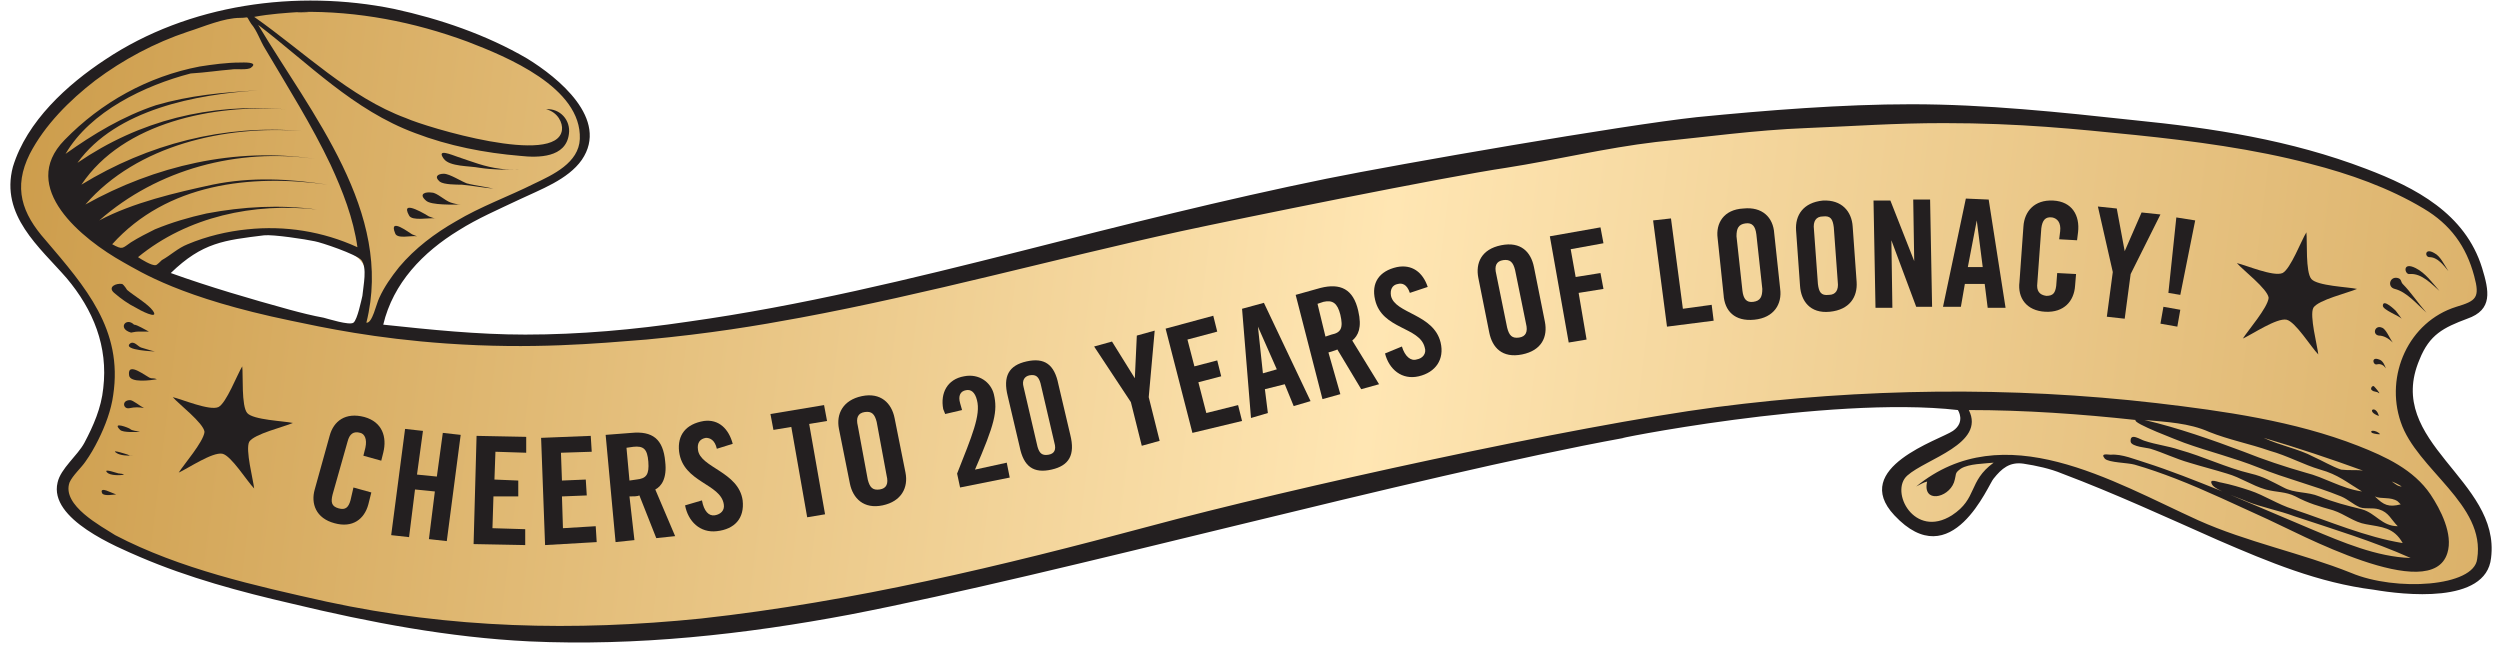 <?xml version="1.0" encoding="utf-8"?>
<!-- Generator: Adobe Illustrator 23.0.3, SVG Export Plug-In . SVG Version: 6.00 Build 0)  -->
<svg version="1.1" id="Layer_7" xmlns="http://www.w3.org/2000/svg" xmlns:xlink="http://www.w3.org/1999/xlink" x="0px" y="0px"
	 viewBox="0 0 251.8 66.2" style="enable-background:new 0 0 251.8 66.2;" xml:space="preserve">
<style type="text/css">
	.st0{fill:url(#SVGID_1_);}
	.st1{fill:#231F20;}
</style>
<g>
	
		<linearGradient id="SVGID_1_" gradientUnits="userSpaceOnUse" x1="96.41" y1="631.367" x2="348.19" y2="631.367" gradientTransform="matrix(0.993 0.121 -0.121 0.993 -18.283 -616.01)">
		<stop  offset="0" style="stop-color:#CD9D4C"/>
		<stop  offset="0.548" style="stop-color:#FFE6B3"/>
		<stop  offset="1" style="stop-color:#DBB169"/>
	</linearGradient>
	<path class="st0" d="M249.8,57.2c4.6-6.7-12.8-13.5-6.3-21.9c1.4-1.9,3.6-3.3,5.4-4.2c1.9-0.9,1-2.8,0.3-4.4
		c-2.6-6.7-11.1-9.1-17.3-10.8c-9.6-2.7-20.3-3.3-30.2-3.9c-16.4-1-32.7,1-49.1,3.7c-26.9,4.5-67.4,17-94.8,18.6
		c-6.6,0.4-13.5,0-20-0.6c-3.6-0.4-7.5-1.3-11-2.2c-1.8-0.5-10.2-3.2-10.2-3.2c-0.8-3,8.1-4.9,10.4-4.8c2.2,0.1,6.8,0.9,8.7,2.2
		c2.4,1.6,0.9,5.1,0.7,7.6c2.2-0.5,1.6-1.7,2.5-3.2c0.8-1.4,2.5-3.9,3.7-4.9c4.2-3.3,10.9-5.1,14-7.7C66.4,9.5,42.1,0.7,33.6,0.8
		C19.9,0.9,8.1,4.9,2,16.7c-2.4,4.5,2.9,8.3,6.2,12.5c3.3,4.3,3.6,10.1,1.4,15.1c-1.9,4.4-5.9,5.2-0.4,8.8c5.2,3.4,11.2,5,17,6.5
		c10.6,2.8,21.7,4.5,32.6,4.6c26.5,0.1,49.8-8.6,75.3-14.4c3.7-0.8,22.9-4.7,26.5-5.6c3.4-0.8,7.1-1.3,10.6-1.8
		c8.4-1.2,17.9-2,26.3-2c0,0,1.6,0.8-0.6,3.8c-1.7,2.3-5,1.6-6,4.4c-1.1,3,1,4.2,3.2,4.8c1.8,0.5,4.4-0.9,5.8-4.6
		c2-5.7,12.2,0.3,15.8,1.8c6.4,2.8,13,6.3,19.9,7.8C239.3,59.1,247,61.3,249.8,57.2z"/>
	<g>
		<g>
			<g>
				<g>
					<g>
						<g>
							<g>
								<path class="st1" d="M250.9,56.2c1-7.9-10.8-11.6-7.2-20c1-2.5,2.4-3.2,4.8-4.1c2.6-0.9,2.2-2.8,1.5-5.1
									c-1.7-5.5-6.7-8.1-11.7-10c-7.6-2.9-15.4-4.1-23.4-4.9c-7.4-0.8-14.9-1.6-22.4-1.6c-6.9,0-14.5,0.6-21.6,1.3
									c-7.4,0.8-29.9,4.7-37.3,6.2c-10.3,2.1-20.6,4.7-30.8,7.3c-11.1,2.8-22.1,5.5-33.5,7.1c-5.4,0.8-10.9,1.3-16.4,1.3
									c-4.8,0-9.6-0.5-14.3-1c1-4.2,4-7.3,7.6-9.5c1.9-1.2,4-2.1,6.1-3.1c2.1-1,4.9-2,6.3-4c2.8-4.1-2.4-8.3-5.5-10.2
									c-4.1-2.4-8.8-4-13.4-5c-9.8-2-20.7-0.5-29.1,5.1c-3.8,2.5-7.9,6.2-9.3,10.8C0,21.7,4,24.9,6.7,28c2.7,3.2,4.2,6.9,3.7,11.1
									c-0.2,2-1,3.8-1.9,5.5c-0.7,1.3-2.4,2.6-2.7,4c-0.9,3.7,6,6.5,8.3,7.5c4.9,2.1,10.1,3.5,15.3,4.7c7.9,1.9,15.8,3.4,23.9,3.8
									c10.8,0.5,21.7-0.7,32.3-2.7c21.2-4.1,56.6-13.9,78-17.8c-2.4,0.4,20.5-4.3,33.6-2.8c0,0,0.8,1.2-0.5,2.1
									c-1.3,0.9-10.4,3.7-5.9,8.5c5.8,6.2,9.5-3.2,10-3.7c0.8-1,1.6-1.7,3-1.5c1.3,0.2,2.7,0.5,3.9,1c5.3,2,10.5,4.4,15.7,6.7
									c5.1,2.2,10.1,4.3,15.7,5C242,59.9,250.4,60.9,250.9,56.2z M30.3,1.2c5.7-0.1,11.4,1,16.8,3C51,5.7,58.6,8.8,58.4,14
									c-0.1,2.4-2.7,3.6-4.6,4.5c-2.6,1.3-5.4,2.3-7.9,3.8c-2.1,1.2-4.1,2.7-5.7,4.6c-0.8,1-1.5,2-2,3.1c-0.3,0.6-0.7,2.6-1.3,2.5
									c2.8-11.1-5.6-21.1-10.9-30c5.1,3.9,9.6,8.6,15.8,10.9c3.4,1.3,7,2,10.6,2.3c1.8,0.2,4.6,0.2,4.9-2.2
									c0.2-1.4-0.9-2.6-2.3-2.5c1.2,0.3,1.7,1.4,1.6,2.1c-0.5,3.7-13.7-0.3-15.7-1.2C35.2,9.8,30.6,5.2,25.6,1.7
									C27.2,1.4,28.8,1.3,30.3,1.2C32.7,1.2,28.8,1.3,30.3,1.2z M36.5,29.8c-0.1,0.4-0.5,2.4-0.9,2.7c-0.4,0.3-2.6-0.4-3-0.5
									c-1.1-0.2-2.3-0.5-3.4-0.8c-4-1.1-8.1-2.3-12-3.7c3.2-3.1,5.4-3.3,9.4-3.8c0.9-0.1,4.2,0.4,5.1,0.6c0.6,0.1,4.2,1.3,4.7,1.9
									C37,27,36.6,28.7,36.5,29.8z M249.5,56.3c-0.3,2.8-8.2,3.3-12.7,1.4c-5-2-10.5-3.1-15.4-5.3c-8.6-3.9-19.6-10.6-28.4-3.4
									c0.4-0.2,0.7-0.4,1.1-0.5c-0.5,2.2,2.1,1.7,2.7,0.1c0.3-0.9,0-0.9,0.7-1.4c0.8-0.5,2.4-0.5,3.3-0.6
									c-2.6,1.9-1.6,3.6-4.2,5.3c-3.8,2.4-6.3-2.4-4.5-4c1.9-1.7,7.9-3.2,6.2-6.6c5.6,0,11.3,0.4,16.8,1c-0.4,0.3,4.4,2.1,4.9,2.3
									c2.5,0.9,5,1.5,7.5,2.5c2.7,1.1,5.6,1.8,8.3,2.9c0.7,0.3,1.2,0.8,1.9,1.1c0.6,0.2,1.2,0,1.9,0.2c1,0.3,1.2,1,1.9,1.7
									c-1.6,0-2.2-1.3-3.6-1.7c-1.6-0.4-2.8-0.7-4.3-1.3c-1.2-0.5-2.5-0.3-3.6-0.9c-1.2-0.6-2-1.1-3.3-1.4
									c-2.5-0.6-4.7-1.7-7.2-2.4c-1.2-0.4-2.3-0.5-3.5-0.9c-0.4-0.1-1.5-0.9-1.4,0.1c0.1,0.5,1.7,0.6,2,0.7c1.3,0.4,2.5,1,3.9,1.4
									c1.3,0.4,2.5,0.7,3.8,1.1c1.4,0.4,2.5,1.2,3.9,1.6c1.1,0.3,2,0.2,3,0.7c1.3,0.7,2.4,1,3.8,1.4c1.2,0.4,2.1,1.2,3.3,1.4
									c1.6,0.3,2.8,0.3,3.7,1.9c-3.7-0.6-7.4-2.2-11-3.4c-1.6-0.5-2.9-1.4-4.4-1.9c-0.9-0.3-1.9-0.6-2.9-0.8
									c-0.2,0-1.3-0.5-0.9,0.2c0.3,0.6,2.9,1.4,3.5,1.7c1.5,0.6,3.2,0.9,4.8,1.5c3.9,1.3,7.9,2.5,11.7,4.2
									c-3.4-0.1-6.9-1.6-10-2.9c-3.1-1.3-6.1-2.6-9.2-3.9c-2.5-1-5-2-7.5-2.8c-1-0.3-2.4-0.9-3.5-0.8c-0.3,0-1.1-0.2-0.6,0.4
									c0.4,0.4,2.3,0.4,3,0.6c1.4,0.4,2.8,0.9,4.1,1.4c3.1,1.2,6.2,2.7,9.3,4.1c2.9,1.3,16.5,8.7,18.1,3.4
									c0.6-1.9-0.7-4.4-1.7-5.9c-1.7-2.5-4.5-3.8-7.3-4.9c-6.4-2.5-13.5-3.5-20.3-4.3c-14.7-1.7-29.6-1.5-44.3,0.4
									c-14.4,1.9-43,8.2-57.1,12c-14.9,4-29.8,7.6-45.2,9.3c-12.8,1.3-25.2,1-37.7-1.7c-7.2-1.6-14.8-3.3-21.3-6.7
									C10.2,53,6.2,50.9,7,48.6c0.3-0.7,1.2-1.5,1.6-2.1c0.5-0.7,0.9-1.4,1.3-2.2c0.7-1.4,1.3-3,1.5-4.5c1-6.6-2.8-10.9-6.8-15.6
									c-2.4-2.7-3.3-5.3-1.6-8.7c1.5-2.9,4-5.4,6.6-7.4c2.8-2.1,6-3.8,9.3-4.9c1.6-0.5,3.6-1.4,5.3-1.4c1,0,0.5-0.3,1.1,0.6
									c0.6,0.7,0.9,1.7,1.4,2.5c2.3,3.9,4.7,7.7,6.6,11.7c1.2,2.6,2.3,5.4,2.7,8.3c-3.5-1.6-7.3-2.2-11.1-1.8
									c-2,0.2-4.1,0.7-6,1.5c-1,0.4-1.7,1.1-2.6,1.6c-0.1,0.1-0.5,0.5-0.6,0.5c-0.4,0.1-1.5-0.6-1.8-0.8c5-4.1,11.7-5.5,18-4.8
									c-3.7-0.5-7.4-0.3-11.1,0.4c-1.8,0.4-3.5,0.9-5.2,1.6c-0.8,0.4-1.6,0.8-2.4,1.3c-0.9,0.6-0.8,0.8-1.9,0.2
									c5.5-6.1,13.9-7.1,21.7-6c-3.9-0.6-7.7-0.8-11.6,0c-3.7,0.8-8,1.8-11.4,3.6c5.9-5.2,14-7.3,21.7-6.2
									c-8-1.2-16.1,0.7-23.1,4.6c5.2-6,14.1-8,21.8-7.4c-7.8-0.7-15.5,1.3-22.2,5.4c4.2-6.3,13.4-8.1,20.5-7.6
									c-7.6-0.6-14.6,1.1-20.9,5.4c3.9-5.4,12-6.9,18.2-7.3c-3.5,0.2-6.9,0.5-10.3,1.5c-3.3,1.1-6.3,2.9-9.1,4.9
									c2.5-4.3,8-6.9,12.6-8.1C20.8,7.3,22,7.1,23.3,7c0.4-0.1,1.7,0.1,2-0.2c0.8-0.6-0.9-0.5-1.1-0.5c-1.4,0-2.8,0.2-4.1,0.4
									c-5.2,1-9.9,3.6-13.6,7.4c-4.7,4.8,1.8,10,5.9,12.3c1.8,1,5.8,3.6,16.9,5.9c3.3,0.7,8.5,1.8,15.7,2.3
									c8.6,0.6,15.1,0,20.1-0.4c6.4-0.6,11.2-1.4,15.5-2.2c12.9-2.4,25.5-5.9,38.3-8.7c6-1.3,26.7-5.5,32.8-6.4
									c5.1-0.8,10-2,15.1-2.6c5-0.5,10-1.2,15.1-1.4c5-0.2,8.9-0.5,13.9-0.5c7.7,0,13.3,0.6,19.3,1.2c5.8,0.6,11.9,1.4,17.6,2.9
									c3.9,1,7.9,2.4,11.4,4.5c2.7,1.6,4.3,3.8,5.1,6.8c0.6,2.2,0.2,2.5-1.8,3.1c-4.8,1.5-7.2,6.9-5.6,11.6
									C243.4,47.3,250.4,50.8,249.5,56.3c0,0,0,0.2,0,0.2S249.5,56.2,249.5,56.3z M228.6,45.4c1.8,0.5,3.4,1.4,5.1,1.9
									c1.8,0.5,2.7,1.3,4.2,2.2c-2.1-0.3-3.7-1.4-5.7-1.9c-2.1-0.6-4.2-1.3-6.2-2.1c-3.2-1.2-6.6-2.4-10-3.2
									c2.2,0.2,4.5,0.3,6.5,1.2C224.5,44.3,226.6,44.7,228.6,45.4C229,45.5,228.2,45.2,228.6,45.4z M228,44.1
									c3.4,1,6.7,2.1,10,3.3c-0.7-0.1-1.4,0-2.2-0.1c-0.9-0.3-1.9-0.9-2.8-1.3C231.5,45.2,229.7,44.9,228,44.1
									C228.4,44.2,228.3,44.2,228,44.1z M241.5,50.5c0.1,0.1,0.2,0.2,0.3,0.3c-1.2,0.3-1.7,0.1-2.6-0.8
									C239.8,50.3,240.8,50,241.5,50.5C241.6,50.5,241.2,50.3,241.5,50.5z M240.9,48.5c0.3,0.1,0.7,0.3,1,0.5
									C241.5,49,241.2,48.7,240.9,48.5C241,48.5,241,48.5,240.9,48.5z"/>
							</g>
						</g>
					</g>
				</g>
				<g>
					<g>
						<g>
							<g>
								<path class="st1" d="M6.9,48.7L6.9,48.7C6.9,48.7,6.9,48.7,6.9,48.7z"/>
							</g>
						</g>
					</g>
				</g>
				<g>
					<g>
						<g>
							<g>
								<path class="st1" d="M6.8,48.9L6.8,48.9C6.8,48.9,6.8,48.9,6.8,48.9z"/>
							</g>
						</g>
					</g>
				</g>
				<g>
					<g>
						<g>
							<g>
								<path class="st1" d="M10.7,49.4c-0.3-0.1-0.6-0.1-0.4,0.3c0.2,0.3,1.2,0.1,1.4,0.1C11.4,49.7,11,49.5,10.7,49.4
									C10.6,49.4,10.8,49.4,10.7,49.4z"/>
							</g>
						</g>
					</g>
				</g>
				<g>
					<g>
						<g>
							<g>
								<path class="st1" d="M12,47.7c-0.1,0-1.7-0.6-1.2-0.1c0.3,0.3,1.3,0.3,1.7,0.2C12.3,47.7,12.1,47.7,12,47.7
									C11.9,47.6,12.1,47.7,12,47.7z"/>
							</g>
						</g>
					</g>
				</g>
				<g>
					<g>
						<g>
							<g>
								<path class="st1" d="M12.9,45.8c0,0-1.8-0.6-1.2-0.2c0.4,0.3,1.2,0.3,1.7,0.3C13.2,45.9,13,45.9,12.9,45.8
									C12.8,45.8,13,45.8,12.9,45.8z"/>
							</g>
						</g>
					</g>
				</g>
				<g>
					<g>
						<g>
							<g>
								<path class="st1" d="M13.1,43.2c-0.1-0.1-1.9-0.8-1,0.1c0.3,0.3,1.7,0.2,2,0.2C13.8,43.4,13.3,43.4,13.1,43.2
									C13.1,43.2,13.2,43.2,13.1,43.2z"/>
							</g>
						</g>
					</g>
				</g>
				<g>
					<g>
						<g>
							<g>
								<path class="st1" d="M13.1,41.1c0.5-0.1,0.9-0.1,1.4,0c-0.4-0.2-1.1-0.8-1.4-0.8C12.2,40.3,12.4,41.3,13.1,41.1z"/>
							</g>
						</g>
					</g>
				</g>
				<g>
					<g>
						<g>
							<g>
								<path class="st1" d="M15.2,38.1c-0.4-0.1-2.4-1.8-2.2-0.3c0.1,0.8,2.2,0.5,2.8,0.4C15.6,38.1,15.4,38.1,15.2,38.1
									C15.1,38,15.3,38.1,15.2,38.1z"/>
							</g>
						</g>
					</g>
				</g>
				<g>
					<g>
						<g>
							<g>
								<path class="st1" d="M14.2,35c-0.3-0.1-0.7-0.7-1.1-0.4c-0.8,0.7,2.6,0.8,2.5,0.8C15.1,35.3,14.6,35.1,14.2,35
									C14.1,35,14.3,35,14.2,35z"/>
							</g>
						</g>
					</g>
				</g>
				<g>
					<g>
						<g>
							<g>
								<path class="st1" d="M13.4,32.8L13.4,32.8C13.4,32.8,13.4,32.8,13.4,32.8z"/>
							</g>
						</g>
					</g>
				</g>
				<g>
					<g>
						<g>
							<g>
								<path class="st1" d="M13.9,33.4c0.4,0,0.7,0,1.1,0c-0.4-0.2-1.2-0.7-1.5-0.7c-0.8-0.8-1.7,0.4-0.3,0.8
									C13.3,33.5,13.6,33.4,13.9,33.4C14.4,33.4,13.7,33.4,13.9,33.4z"/>
							</g>
						</g>
					</g>
				</g>
				<g>
					<g>
						<g>
							<g>
								<path class="st1" d="M11.5,29.5c0.7,0.6,1.4,1.1,2.2,1.5c0.3,0.2,2.4,1.3,1.7,0.3c-0.5-0.7-1.9-1.5-2.6-2.1
									c0,0-0.3-0.5-0.5-0.6C11.7,28.5,10.8,28.9,11.5,29.5z"/>
							</g>
						</g>
					</g>
				</g>
				<g>
					<g>
						<g>
							<g>
								<path class="st1" d="M241.2,29.1c1.2,0.3,2.2,1.5,3.2,2.4c-0.8-0.9-1.6-2.1-2.4-2.9c-0.2-0.2-0.1-0.5-0.5-0.6
									C240.7,27.8,240.4,28.9,241.2,29.1z"/>
							</g>
						</g>
					</g>
				</g>
				<g>
					<g>
						<g>
							<g>
								<path class="st1" d="M241.3,31.3c0,0-1.3-1.3-1.3-0.5c0,0.4,1.6,1,1.9,1.3C241.7,31.8,241.5,31.6,241.3,31.3
									C241.2,31.2,241.5,31.5,241.3,31.3z"/>
							</g>
						</g>
					</g>
				</g>
				<g>
					<g>
						<g>
							<g>
								<path class="st1" d="M239.6,33.8c0.5,0,1,0.3,1.4,0.7c-0.3-0.4-0.7-1.4-1.1-1.5C239.2,32.7,238.9,33.7,239.6,33.8z"/>
							</g>
						</g>
					</g>
				</g>
				<g>
					<g>
						<g>
							<g>
								<path class="st1" d="M239.4,36.7c0.4-0.1,0.7,0.1,0.9,0.4c-0.1-0.3-0.3-0.8-0.7-0.9C238.8,35.9,239,36.8,239.4,36.7z"/>
							</g>
						</g>
					</g>
				</g>
				<g>
					<g>
						<g>
							<g>
								<path class="st1" d="M239.6,39.6c0.2,0.1-0.3-0.5-0.5-0.7c-0.2-0.1-0.4,0.3-0.2,0.4C239.1,39.5,239.4,39.4,239.6,39.6
									C239.7,39.6,239.6,39.5,239.6,39.6z"/>
							</g>
						</g>
					</g>
				</g>
				<g>
					<g>
						<g>
							<g>
								<path class="st1" d="M239.6,41.9C239.3,40.7,238.2,41.4,239.6,41.9L239.6,41.9z"/>
							</g>
						</g>
					</g>
				</g>
				<g>
					<g>
						<g>
							<g>
								<path class="st1" d="M239.7,43.7c-0.4-0.4-1.1-0.4-0.8-0.1C239.1,43.7,239.8,43.8,239.7,43.7
									C239.7,43.7,239.8,43.8,239.7,43.7z"/>
							</g>
						</g>
					</g>
				</g>
				<g>
					<g>
						<g>
							<g>
								<path class="st1" d="M242.7,27.6c1.2-0.1,2.2,1,3,1.7c-0.7-0.8-1.4-1.8-2.4-2.3C241.9,26.3,242.2,27.7,242.7,27.6z"/>
							</g>
						</g>
					</g>
				</g>
				<g>
					<g>
						<g>
							<g>
								<path class="st1" d="M244.7,25.9c0.8,0,1.4,0.8,1.9,1.4c-0.4-0.6-0.8-1.5-1.4-1.8C244.2,24.9,244.2,25.9,244.7,25.9z"/>
							</g>
						</g>
					</g>
				</g>
				<g>
					<g>
						<g>
							<g>
								<path class="st1" d="M50.4,17c-1.6-0.2-2.8-0.7-4.3-1.2c-0.6-0.2-2.2-0.9-1.4,0.2c0.6,0.8,2.6,0.7,3.6,0.9
									c1.3,0.2,2.6,0.2,4,0.2C51.6,17.1,51,17.1,50.4,17C50.1,17,50.6,17.1,50.4,17z"/>
							</g>
						</g>
					</g>
				</g>
				<g>
					<g>
						<g>
							<g>
								<path class="st1" d="M47.1,18.5c-0.6-0.2-1.8-1-2.4-1c-0.6,0-1,0.3-0.4,0.8c0.4,0.3,1.7,0.3,2.2,0.3
									c1.1,0.1,2.1,0.3,3.2,0.4C48.8,18.8,48,18.7,47.1,18.5C46.7,18.4,47.7,18.6,47.1,18.5z"/>
							</g>
						</g>
					</g>
				</g>
				<g>
					<g>
						<g>
							<g>
								<path class="st1" d="M45.4,20.4c-0.6-0.2-1.4-1-1.9-1c-0.6-0.1-1.4,0.1-0.6,0.8c0.5,0.5,2.9,0.4,3.5,0.4
									C46.1,20.6,45.7,20.5,45.4,20.4C45.2,20.3,45.6,20.5,45.4,20.4z"/>
							</g>
						</g>
					</g>
				</g>
				<g>
					<g>
						<g>
							<g>
								<path class="st1" d="M43.2,21.8c0,0-3-1.9-2-0.1c0.3,0.6,2,0.2,2.7,0.3C43.7,22,43.5,21.9,43.2,21.8
									C43.1,21.8,43.4,21.9,43.2,21.8z"/>
							</g>
						</g>
					</g>
				</g>
				<g>
					<g>
						<g>
							<g>
								<path class="st1" d="M41.5,23.6c-0.2-0.1-2.4-1.8-1.7-0.1c0.2,0.6,1.6,0.2,2.2,0.3C41.8,23.7,41.7,23.7,41.5,23.6
									C41.5,23.6,41.6,23.6,41.5,23.6z"/>
							</g>
						</g>
					</g>
				</g>
				<g>
					<g>
						<g>
							<g>
								<path class="st1" d="M225.9,34.1c0.9-0.4,3.4-2.1,4.4-1.9c0.9,0.2,2.5,2.8,3.2,3.5c-0.1-0.9-0.9-3.9-0.5-4.7
									c0.5-0.8,3.5-1.5,4.4-1.9c-0.9-0.2-4-0.3-4.6-1c-0.6-0.7-0.4-3.8-0.5-4.7c-0.5,0.8-1.6,3.7-2.4,4.1c-0.9,0.4-3.7-0.8-4.6-1
									c0.6,0.7,3.1,2.6,3.2,3.5C228.4,31,226.4,33.3,225.9,34.1z"/>
							</g>
						</g>
					</g>
				</g>
				<g>
					<g>
						<g>
							<g>
								<path class="st1" d="M18,47.6c0.9-0.4,3.4-2.1,4.4-1.9c0.9,0.2,2.5,2.8,3.2,3.5c-0.1-0.9-0.9-3.9-0.5-4.7
									c0.5-0.8,3.5-1.5,4.4-1.9c-0.9-0.2-4-0.3-4.6-1c-0.6-0.7-0.4-3.8-0.5-4.7c-0.5,0.8-1.6,3.7-2.4,4.1c-0.9,0.4-3.7-0.8-4.6-1
									c0.6,0.7,3.1,2.6,3.2,3.5C20.5,44.5,18.5,46.8,18,47.6z"/>
							</g>
						</g>
					</g>
				</g>
			</g>
		</g>
	</g>
</g>
<g>
	<path class="st1" d="M36.6,45.9l0.2-0.8c0.2-0.9-0.1-1.4-0.5-1.5c-0.7-0.2-1.1,0.1-1.3,0.9l-1.5,5.3c-0.2,0.8-0.1,1.2,0.6,1.4
		c0.7,0.2,1-0.1,1.2-0.8l0.3-1.3l1.8,0.5l-0.3,1.2c-0.4,1.5-1.6,2.4-3.4,1.9c-1.9-0.5-2.4-2-2-3.4l1.5-5.4c0.4-1.5,1.6-2.4,3.5-1.9
		c1.8,0.5,2.3,2,1.9,3.6l-0.2,0.8L36.6,45.9z"/>
	<path class="st1" d="M39.4,53.9l1.4-10.7l1.8,0.2l-0.6,4.4l2,0.2l0.6-4.4l1.8,0.2l-1.4,10.7l-1.8-0.2l0.6-4.8l-2-0.2l-0.6,4.8
		L39.4,53.9z"/>
	<path class="st1" d="M47.7,54.8L48,43.9l5,0.1l0,1.6l-3.1-0.1l-0.1,2.8l2.4,0.1l0,1.6L49.7,50l-0.1,3.2l3.3,0.1l0,1.6L47.7,54.8z"
		/>
	<path class="st1" d="M54.9,54.9l-0.4-10.8l5-0.2l0.1,1.6l-3.1,0.1l0.1,2.8l2.4-0.1l0.1,1.6L56.6,50l0.1,3.2L60,53l0.1,1.6
		L54.9,54.9z"/>
	<path class="st1" d="M63.9,54.4l-1.9,0.2l-1-10.8l2.6-0.2c2.1-0.2,3.2,0.6,3.4,2.9c0.2,1.7-0.4,2.5-1,2.8l2,4.7l-1.9,0.2l-1.7-4.3
		c-0.2,0.1-0.6,0.1-1,0.1L63.9,54.4z M63.4,48.4l0.7-0.1c1-0.1,1.3-0.5,1.2-1.8c-0.1-1.3-0.5-1.6-1.5-1.5l-0.7,0.1L63.4,48.4z"/>
	<path class="st1" d="M72.2,45.2c-0.2-0.9-0.7-1.1-1.1-1.1c-0.6,0.1-0.9,0.5-0.8,1.2c0.2,1.8,4.1,2.2,4.5,5.1
		c0.2,1.8-0.8,2.9-2.6,3.1c-1.7,0.2-2.9-1-3.2-2.6l1.7-0.5c0.2,1.1,0.7,1.6,1.3,1.5c0.6-0.1,1-0.5,0.9-1.1c-0.3-2.1-4.1-2.2-4.5-5.3
		c-0.2-1.7,0.7-2.8,2.5-3.1c1.5-0.2,2.5,0.8,2.9,2.3L72.2,45.2z"/>
	<path class="st1" d="M79.7,43l-1.8,0.3l-0.3-1.6l5.4-0.9l0.3,1.6l-1.8,0.3l1.6,9.1l-1.8,0.3L79.7,43z"/>
	<path class="st1" d="M84.5,43.2c-0.3-1.5,0.4-2.9,2.3-3.3s3,0.7,3.3,2.2l1.1,5.5c0.3,1.5-0.4,2.9-2.3,3.3c-1.9,0.4-3-0.7-3.3-2.2
		L84.5,43.2z M87.4,48.3c0.2,0.8,0.5,1.1,1.2,1c0.7-0.1,0.9-0.6,0.7-1.4l-1-5.4c-0.2-0.8-0.5-1.1-1.2-1c-0.7,0.1-0.9,0.6-0.7,1.4
		L87.4,48.3z"/>
	<path class="st1" d="M96.7,49.1l-0.3-1.4c1.5-3.8,2.4-5.9,2-7.4c-0.2-0.8-0.6-1.1-1.1-1c-0.6,0.1-0.8,0.6-0.6,1.3l0.2,0.7l-1.7,0.4
		L95,41.2c-0.3-1.6,0.4-3,2.1-3.3c1.5-0.3,2.7,0.6,3,1.8c0.4,1.7,0.1,3-1.9,7.6l3.2-0.7l0.3,1.5L96.7,49.1z"/>
	<path class="st1" d="M101.5,39.9c-0.5-2,0.1-3.1,1.9-3.5s2.8,0.3,3.2,2.3l1.2,5.1c0.5,2-0.1,3.1-1.9,3.5c-1.8,0.4-2.8-0.3-3.2-2.3
		L101.5,39.9z M104.8,38.6c-0.2-0.7-0.5-0.9-1.1-0.8c-0.5,0.1-0.8,0.5-0.6,1.2l1.4,6c0.2,0.7,0.5,0.9,1.1,0.8s0.8-0.5,0.6-1.2
		L104.8,38.6z"/>
	<path class="st1" d="M116.8,44.4l-1.8,0.5l-1.1-4.4l-3.7-5.6l1.8-0.5l2.3,3.7l0,0l0.2-4.3l1.8-0.5l-0.6,6.7L116.8,44.4z"/>
	<path class="st1" d="M120.1,43.6l-2.7-10.5l4.8-1.3l0.4,1.6l-3,0.8l0.7,2.7l2.3-0.6l0.4,1.6l-2.3,0.6l0.8,3.1l3.2-0.8l0.4,1.6
		L120.1,43.6z"/>
	<path class="st1" d="M127.7,41.6l-1.7,0.5l-0.9-11l2.2-0.6l4.7,9.9l-1.7,0.5l-0.9-2.2l-2,0.5L127.7,41.6z M127.2,37.6l1.4-0.4
		l-1.9-4.3l0,0L127.2,37.6z"/>
	<path class="st1" d="M135,39.7l-1.8,0.5l-2.7-10.5L133,29c2-0.5,3.3,0.1,3.8,2.3c0.4,1.7,0,2.5-0.6,3l2.7,4.4l-1.8,0.5l-2.4-4
		c-0.2,0.1-0.6,0.2-0.9,0.3L135,39.7z M133.5,33.9l0.6-0.2c1-0.2,1.2-0.7,0.9-2c-0.3-1.2-0.8-1.5-1.7-1.3l-0.6,0.2L133.5,33.9z"/>
	<path class="st1" d="M142,29.5c-0.3-0.9-0.8-1-1.2-0.9c-0.6,0.1-0.8,0.6-0.7,1.2c0.4,1.8,4.3,1.8,5,4.7c0.4,1.7-0.5,3-2.2,3.4
		c-1.7,0.4-3-0.7-3.4-2.3l1.7-0.7c0.3,1,0.9,1.5,1.5,1.3c0.6-0.1,1-0.6,0.8-1.2c-0.5-2.1-4.3-1.8-5-4.8c-0.4-1.7,0.4-2.9,2.2-3.3
		c1.5-0.3,2.6,0.5,3.1,2L142,29.5z"/>
	<path class="st1" d="M148.9,28c-0.3-1.5,0.3-2.9,2.3-3.3s3,0.7,3.3,2.2l1.1,5.5c0.3,1.5-0.3,2.9-2.3,3.3s-3-0.7-3.3-2.2L148.9,28z
		 M151.8,33c0.2,0.8,0.5,1.1,1.2,1c0.7-0.1,0.9-0.6,0.7-1.4l-1.1-5.4c-0.2-0.8-0.5-1.1-1.2-1c-0.7,0.1-0.9,0.6-0.7,1.4L151.8,33z"/>
	<path class="st1" d="M158,34.5l-1.9-10.7l5.1-0.9l0.3,1.6l-3.3,0.6l0.5,2.8l2.5-0.4l0.3,1.6l-2.5,0.4l0.8,4.7L158,34.5z"/>
	<path class="st1" d="M167.9,32.9l-1.4-10.7l1.8-0.2l1.2,9.1l2.9-0.4l0.2,1.6L167.9,32.9z"/>
	<path class="st1" d="M173,24c-0.2-1.5,0.6-2.9,2.6-3c1.9-0.2,3,0.9,3.1,2.5l0.6,5.6c0.2,1.5-0.6,2.9-2.6,3.1s-3-0.9-3.1-2.5L173,24
		z M175.5,29.3c0.1,0.8,0.4,1.2,1.1,1.1s0.9-0.5,0.9-1.3l-0.6-5.5c-0.1-0.8-0.4-1.2-1.1-1.1s-0.9,0.5-0.9,1.3L175.5,29.3z"/>
	<path class="st1" d="M180.9,23.2c-0.1-1.5,0.7-2.8,2.7-3c1.9-0.1,2.9,1.1,3,2.6l0.4,5.6c0.1,1.5-0.7,2.8-2.7,3s-2.9-1.1-3-2.6
		L180.9,23.2z M183.1,28.6c0.1,0.8,0.3,1.2,1.1,1.1c0.7,0,1-0.5,0.9-1.3l-0.4-5.5c-0.1-0.8-0.3-1.2-1.1-1.1c-0.7,0-1,0.5-0.9,1.3
		L183.1,28.6z"/>
	<path class="st1" d="M188.9,31l-0.2-10.8l1.7,0l2.4,6.1l0,0l-0.1-6.2l1.7,0l0.2,10.8l-1.6,0l-2.5-6.7h0l0.1,6.8L188.9,31z"/>
	<path class="st1" d="M197.5,30.9l-1.8,0L198,20l2.3,0.1L202,31l-1.8,0l-0.3-2.4l-2,0L197.5,30.9z M198.2,26.9l1.5,0l-0.6-4.7h0
		L198.2,26.9z"/>
	<path class="st1" d="M207.4,24.1l0.1-0.8c0.1-0.9-0.3-1.3-0.8-1.4c-0.7-0.1-1,0.3-1.1,1.1l-0.4,5.5c-0.1,0.8,0.2,1.2,0.9,1.3
		c0.7,0,0.9-0.3,1-1l0.1-1.3l1.9,0.1l-0.1,1.2c-0.1,1.5-1.1,2.7-3,2.6c-1.9-0.1-2.8-1.4-2.6-3l0.4-5.6c0.1-1.5,1.1-2.7,3-2.6
		c1.9,0.1,2.7,1.5,2.5,3.2l-0.1,0.8L207.4,24.1z"/>
	<path class="st1" d="M214,32.1l-1.8-0.2l0.6-4.5l-1.5-6.6l1.9,0.2l0.8,4.3l0,0l1.7-3.9l1.9,0.2l-3,6L214,32.1z"/>
	<path class="st1" d="M217.6,32.6l0.3-1.7l1.7,0.3l-0.3,1.7L217.6,32.6z M219.2,21.9l1.9,0.3l-1.5,7.5l-1.2-0.2L219.2,21.9z"/>
</g>
</svg>
